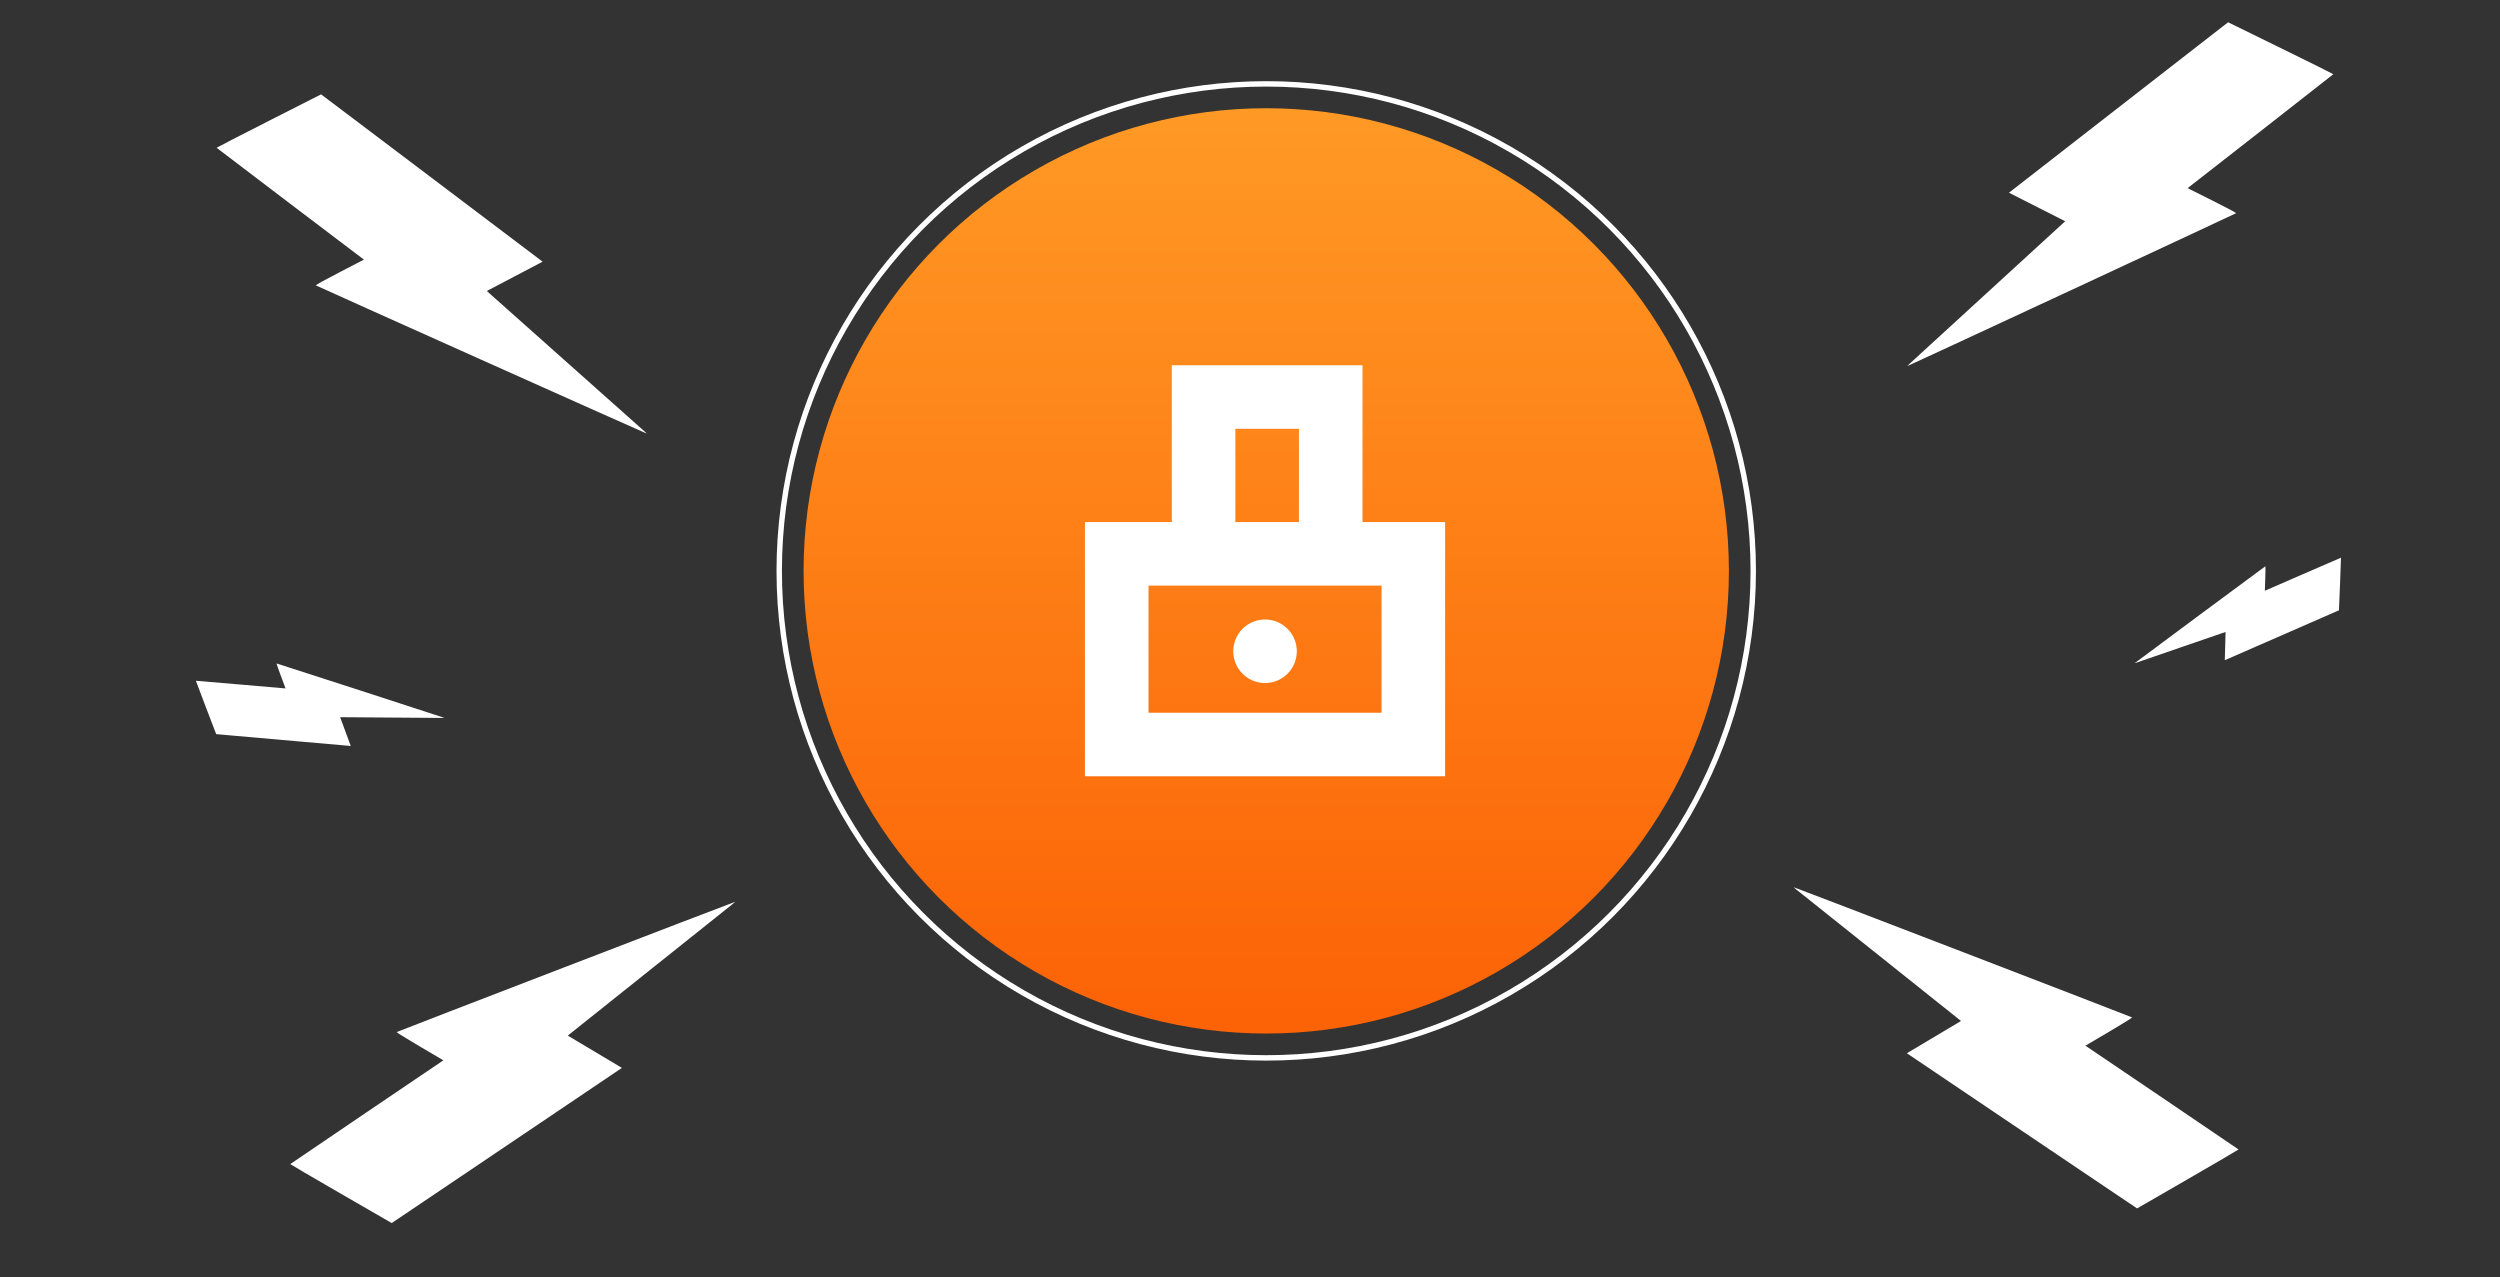 <svg width="924" height="472" viewBox="0 0 924 472" fill="none" xmlns="http://www.w3.org/2000/svg">
<rect x="0" y="0" width="924" height="472" fill="#333333" stroke="none"/>
<g clip-path="url(#clip0_516_22689)">
<circle cx="468" cy="211" r="171" fill="url(#paint0_linear_516_22689)"/>
<circle cx="468" cy="211" r="180" stroke="white" stroke-width="2"/>
<path fill-rule="evenodd" clip-rule="evenodd" d="M503.577 135H433.104L433.104 146.746L433.104 158.491V192.945H424.491H401L401 216.436V263.418V286.909H424.491H510.625H534.116V263.418V216.436V192.945H510.625H503.577V158.491V146.746V135ZM480.086 158.491H456.595L456.595 192.945H480.086L480.086 158.491ZM480.086 216.436H456.595H433.104H424.491L424.491 263.418H510.625V216.436H503.577H480.086ZM467.558 252.455C474.045 252.455 479.303 247.197 479.303 240.71C479.303 234.223 474.045 228.964 467.558 228.964C461.071 228.964 455.812 234.223 455.812 240.71C455.812 247.197 461.071 252.455 467.558 252.455Z" fill="white"/>
<path fill-rule="evenodd" clip-rule="evenodd" d="M812.143 17.061C805.89 21.916 787.666 36.09 771.644 48.559L742.514 71.23L752.903 76.502L763.291 81.773L735.08 107.611C719.564 121.822 706.406 133.874 705.839 134.394C705.273 134.913 704.908 135.304 705.027 135.263C706.039 134.917 826.394 78.944 826.477 78.781C826.537 78.664 822.526 76.536 817.563 74.052L808.541 69.535L835.439 48.54C850.234 36.992 862.363 27.492 862.394 27.429C862.426 27.365 853.69 23.02 842.981 17.773L823.511 8.233L812.143 17.061Z" fill="white"/>
<path fill-rule="evenodd" clip-rule="evenodd" d="M130.158 43.539C136.479 48.306 154.902 62.22 171.099 74.461L200.548 96.717L190.235 102.135L179.922 107.553L208.496 132.989C224.212 146.978 237.54 158.843 238.114 159.354C238.688 159.865 239.058 160.251 238.938 160.212C237.921 159.88 116.785 105.619 116.7 105.457C116.639 105.341 120.619 103.156 125.546 100.602L134.503 95.958L107.31 75.346C92.353 64.009 80.09 54.682 80.058 54.619C80.026 54.556 88.7 50.087 99.333 44.689L118.666 34.874L130.158 43.539Z" fill="white"/>
<path fill-rule="evenodd" clip-rule="evenodd" d="M156.711 444.004C163.279 439.585 182.424 426.682 199.256 415.33L229.86 394.691L219.853 388.726L209.847 382.76L239.748 358.899C256.194 345.775 270.141 334.645 270.741 334.165C271.342 333.686 271.733 333.32 271.611 333.353C270.577 333.63 146.698 381.296 146.604 381.452C146.536 381.565 150.394 383.961 155.176 386.776L163.87 391.895L135.608 411.015C120.063 421.53 107.316 430.185 107.28 430.246C107.245 430.307 115.666 435.236 125.993 441.198L144.77 452.039L156.711 444.004Z" fill="white"/>
<path fill-rule="evenodd" clip-rule="evenodd" d="M777.926 438.594C771.358 434.175 752.213 421.272 735.381 409.92L704.778 389.281L714.784 383.316L724.791 377.351L694.889 353.489C678.443 340.365 664.497 329.235 663.896 328.755C663.296 328.276 662.905 327.91 663.027 327.943C664.06 328.22 787.94 375.886 788.033 376.042C788.101 376.155 784.244 378.551 779.462 381.367L770.767 386.486L799.03 405.605C814.575 416.12 827.322 424.775 827.357 424.836C827.393 424.897 818.972 429.826 808.644 435.788L789.868 446.629L777.926 438.594Z" fill="white"/>
<path fill-rule="evenodd" clip-rule="evenodd" d="M858.555 228.156C855.302 229.582 845.81 233.734 837.462 237.382L822.283 244.014L822.429 238.789L822.575 233.563L806.345 239.155C797.418 242.231 789.848 244.839 789.522 244.951C789.196 245.063 788.963 245.123 789.005 245.085C789.359 244.76 837.204 209.285 837.285 209.287C837.345 209.288 837.325 211.326 837.242 213.815L837.091 218.34L851.13 212.229C858.852 208.867 865.196 206.118 865.227 206.12C865.259 206.121 865.102 210.496 864.878 215.843L864.471 225.564L858.555 228.156Z" fill="white"/>
<path fill-rule="evenodd" clip-rule="evenodd" d="M86.88 271.954C90.716 272.294 101.905 273.279 111.744 274.142L129.634 275.711L127.678 270.392L125.721 265.072L144.332 265.208C154.568 265.283 163.249 265.346 163.623 265.349C163.996 265.351 164.256 265.333 164.2 265.308C163.724 265.096 102.297 245.181 102.214 245.212C102.154 245.234 102.878 247.32 103.824 249.849L105.543 254.447L89.004 253.02C79.907 252.235 72.439 251.603 72.406 251.616C72.374 251.628 74.048 256.07 76.127 261.486L79.905 271.334L86.88 271.954Z" fill="white"/>
</g>
<defs>
<linearGradient id="paint0_linear_516_22689" x1="470.346" y1="40" x2="470.346" y2="382" gradientUnits="userSpaceOnUse">
<stop stop-color="#FF9925"/>
<stop offset="1" stop-color="#FC6206"/>
</linearGradient>
<clipPath id="clip0_516_22689">
<rect width="924" height="472" fill="white"/>
</clipPath>
</defs>
</svg>
